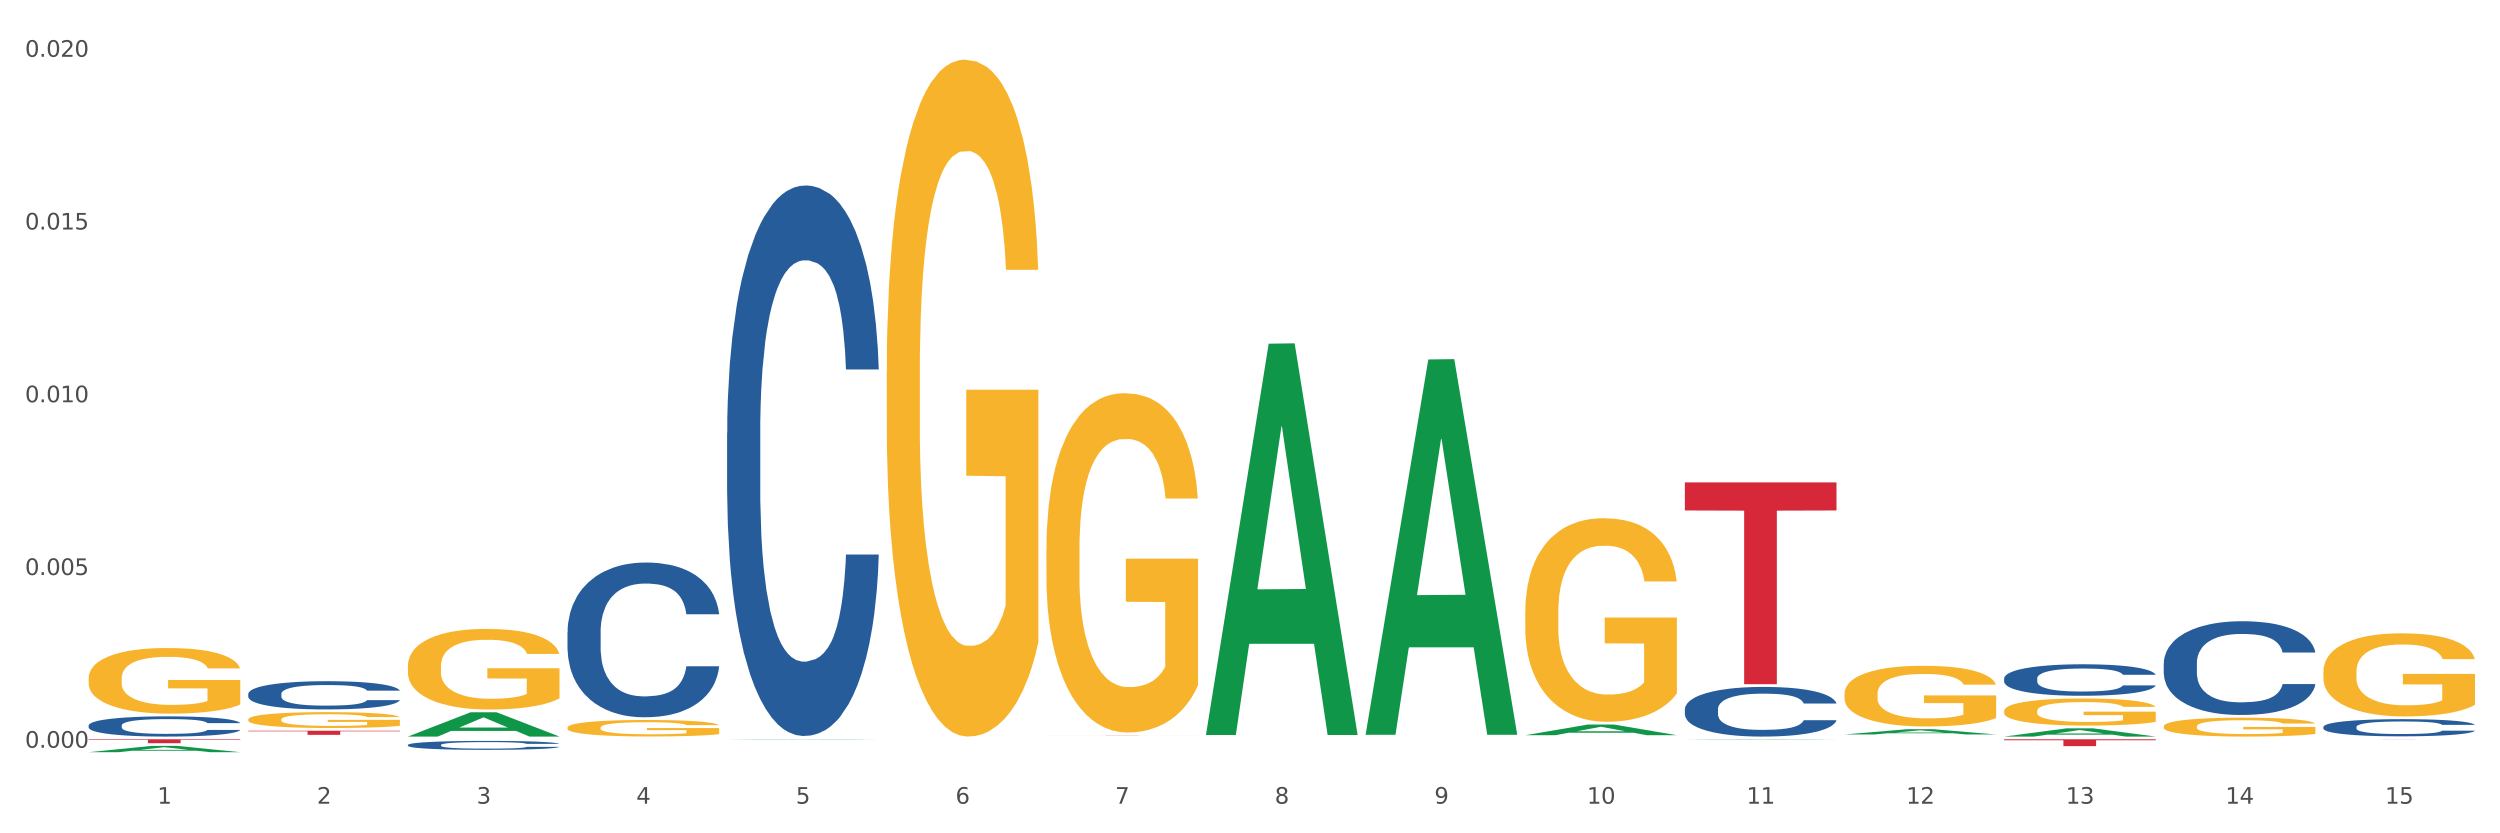 <?xml version="1.0" encoding="utf-8" standalone="no"?>
<!DOCTYPE svg PUBLIC "-//W3C//DTD SVG 1.1//EN"
  "http://www.w3.org/Graphics/SVG/1.1/DTD/svg11.dtd">
<svg xmlns:xlink="http://www.w3.org/1999/xlink" width="1080pt" height="360pt" viewBox="0 0 1080 360" xmlns="http://www.w3.org/2000/svg" version="1.1">
 <rect x="0" y="0" width="1080" height="360" fill="#333333" stroke="none"/>
 <defs>
  <style type="text/css">*{stroke-linejoin: round; stroke-linecap: butt}</style>
 </defs>
 <g id="figure_1">
  <g id="patch_1">
   <path d="M 0 360 
L 1080 360 
L 1080 0 
L 0 0 
z
" style="fill: #ffffff; stroke: #ffffff; stroke-linejoin: miter"/>
  </g>
  <g id="axes_1">
   <g id="matplotlib.axis_1">
    <g id="xtick_1">
     <g id="text_1">
      <!-- 1 -->
      <g style="fill: #4d4d4d" transform="translate(67.984 347.204) scale(0.096 -0.096)">
       <defs>
        <path id="DejaVuSans-31" d="M 794 531 
L 1825 531 
L 1825 4091 
L 703 3866 
L 703 4441 
L 1819 4666 
L 2450 4666 
L 2450 531 
L 3481 531 
L 3481 0 
L 794 0 
L 794 531 
z
" transform="scale(0.016)"/>
       </defs>
       <use xlink:href="#DejaVuSans-31"/>
      </g>
     </g>
    </g>
    <g id="xtick_2">
     <g id="text_2">
      <!-- 2 -->
      <g style="fill: #4d4d4d" transform="translate(136.942 347.204) scale(0.096 -0.096)">
       <defs>
        <path id="DejaVuSans-32" d="M 1228 531 
L 3431 531 
L 3431 0 
L 469 0 
L 469 531 
Q 828 903 1448 1529 
Q 2069 2156 2228 2338 
Q 2531 2678 2651 2914 
Q 2772 3150 2772 3378 
Q 2772 3750 2511 3984 
Q 2250 4219 1831 4219 
Q 1534 4219 1204 4116 
Q 875 4013 500 3803 
L 500 4441 
Q 881 4594 1212 4672 
Q 1544 4750 1819 4750 
Q 2544 4750 2975 4387 
Q 3406 4025 3406 3419 
Q 3406 3131 3298 2873 
Q 3191 2616 2906 2266 
Q 2828 2175 2409 1742 
Q 1991 1309 1228 531 
z
" transform="scale(0.016)"/>
       </defs>
       <use xlink:href="#DejaVuSans-32"/>
      </g>
     </g>
    </g>
    <g id="xtick_3">
     <g id="text_3">
      <!-- 3 -->
      <g style="fill: #4d4d4d" transform="translate(205.899 347.204) scale(0.096 -0.096)">
       <defs>
        <path id="DejaVuSans-33" d="M 2597 2516 
Q 3050 2419 3304 2112 
Q 3559 1806 3559 1356 
Q 3559 666 3084 287 
Q 2609 -91 1734 -91 
Q 1441 -91 1130 -33 
Q 819 25 488 141 
L 488 750 
Q 750 597 1062 519 
Q 1375 441 1716 441 
Q 2309 441 2620 675 
Q 2931 909 2931 1356 
Q 2931 1769 2642 2001 
Q 2353 2234 1838 2234 
L 1294 2234 
L 1294 2753 
L 1863 2753 
Q 2328 2753 2575 2939 
Q 2822 3125 2822 3475 
Q 2822 3834 2567 4026 
Q 2313 4219 1838 4219 
Q 1578 4219 1281 4162 
Q 984 4106 628 3988 
L 628 4550 
Q 988 4650 1302 4700 
Q 1616 4750 1894 4750 
Q 2613 4750 3031 4423 
Q 3450 4097 3450 3541 
Q 3450 3153 3228 2886 
Q 3006 2619 2597 2516 
z
" transform="scale(0.016)"/>
       </defs>
       <use xlink:href="#DejaVuSans-33"/>
      </g>
     </g>
    </g>
    <g id="xtick_4">
     <g id="text_4">
      <!-- 4 -->
      <g style="fill: #4d4d4d" transform="translate(274.857 347.204) scale(0.096 -0.096)">
       <defs>
        <path id="DejaVuSans-34" d="M 2419 4116 
L 825 1625 
L 2419 1625 
L 2419 4116 
z
M 2253 4666 
L 3047 4666 
L 3047 1625 
L 3713 1625 
L 3713 1100 
L 3047 1100 
L 3047 0 
L 2419 0 
L 2419 1100 
L 313 1100 
L 313 1709 
L 2253 4666 
z
" transform="scale(0.016)"/>
       </defs>
       <use xlink:href="#DejaVuSans-34"/>
      </g>
     </g>
    </g>
    <g id="xtick_5">
     <g id="text_5">
      <!-- 5 -->
      <g style="fill: #4d4d4d" transform="translate(343.815 347.204) scale(0.096 -0.096)">
       <defs>
        <path id="DejaVuSans-35" d="M 691 4666 
L 3169 4666 
L 3169 4134 
L 1269 4134 
L 1269 2991 
Q 1406 3038 1543 3061 
Q 1681 3084 1819 3084 
Q 2600 3084 3056 2656 
Q 3513 2228 3513 1497 
Q 3513 744 3044 326 
Q 2575 -91 1722 -91 
Q 1428 -91 1123 -41 
Q 819 9 494 109 
L 494 744 
Q 775 591 1075 516 
Q 1375 441 1709 441 
Q 2250 441 2565 725 
Q 2881 1009 2881 1497 
Q 2881 1984 2565 2268 
Q 2250 2553 1709 2553 
Q 1456 2553 1204 2497 
Q 953 2441 691 2322 
L 691 4666 
z
" transform="scale(0.016)"/>
       </defs>
       <use xlink:href="#DejaVuSans-35"/>
      </g>
     </g>
    </g>
    <g id="xtick_6">
     <g id="text_6">
      <!-- 6 -->
      <g style="fill: #4d4d4d" transform="translate(412.772 347.204) scale(0.096 -0.096)">
       <defs>
        <path id="DejaVuSans-36" d="M 2113 2584 
Q 1688 2584 1439 2293 
Q 1191 2003 1191 1497 
Q 1191 994 1439 701 
Q 1688 409 2113 409 
Q 2538 409 2786 701 
Q 3034 994 3034 1497 
Q 3034 2003 2786 2293 
Q 2538 2584 2113 2584 
z
M 3366 4563 
L 3366 3988 
Q 3128 4100 2886 4159 
Q 2644 4219 2406 4219 
Q 1781 4219 1451 3797 
Q 1122 3375 1075 2522 
Q 1259 2794 1537 2939 
Q 1816 3084 2150 3084 
Q 2853 3084 3261 2657 
Q 3669 2231 3669 1497 
Q 3669 778 3244 343 
Q 2819 -91 2113 -91 
Q 1303 -91 875 529 
Q 447 1150 447 2328 
Q 447 3434 972 4092 
Q 1497 4750 2381 4750 
Q 2619 4750 2861 4703 
Q 3103 4656 3366 4563 
z
" transform="scale(0.016)"/>
       </defs>
       <use xlink:href="#DejaVuSans-36"/>
      </g>
     </g>
    </g>
    <g id="xtick_7">
     <g id="text_7">
      <!-- 7 -->
      <g style="fill: #4d4d4d" transform="translate(481.73 347.204) scale(0.096 -0.096)">
       <defs>
        <path id="DejaVuSans-37" d="M 525 4666 
L 3525 4666 
L 3525 4397 
L 1831 0 
L 1172 0 
L 2766 4134 
L 525 4134 
L 525 4666 
z
" transform="scale(0.016)"/>
       </defs>
       <use xlink:href="#DejaVuSans-37"/>
      </g>
     </g>
    </g>
    <g id="xtick_8">
     <g id="text_8">
      <!-- 8 -->
      <g style="fill: #4d4d4d" transform="translate(550.688 347.204) scale(0.096 -0.096)">
       <defs>
        <path id="DejaVuSans-38" d="M 2034 2216 
Q 1584 2216 1326 1975 
Q 1069 1734 1069 1313 
Q 1069 891 1326 650 
Q 1584 409 2034 409 
Q 2484 409 2743 651 
Q 3003 894 3003 1313 
Q 3003 1734 2745 1975 
Q 2488 2216 2034 2216 
z
M 1403 2484 
Q 997 2584 770 2862 
Q 544 3141 544 3541 
Q 544 4100 942 4425 
Q 1341 4750 2034 4750 
Q 2731 4750 3128 4425 
Q 3525 4100 3525 3541 
Q 3525 3141 3298 2862 
Q 3072 2584 2669 2484 
Q 3125 2378 3379 2068 
Q 3634 1759 3634 1313 
Q 3634 634 3220 271 
Q 2806 -91 2034 -91 
Q 1263 -91 848 271 
Q 434 634 434 1313 
Q 434 1759 690 2068 
Q 947 2378 1403 2484 
z
M 1172 3481 
Q 1172 3119 1398 2916 
Q 1625 2713 2034 2713 
Q 2441 2713 2670 2916 
Q 2900 3119 2900 3481 
Q 2900 3844 2670 4047 
Q 2441 4250 2034 4250 
Q 1625 4250 1398 4047 
Q 1172 3844 1172 3481 
z
" transform="scale(0.016)"/>
       </defs>
       <use xlink:href="#DejaVuSans-38"/>
      </g>
     </g>
    </g>
    <g id="xtick_9">
     <g id="text_9">
      <!-- 9 -->
      <g style="fill: #4d4d4d" transform="translate(619.645 347.204) scale(0.096 -0.096)">
       <defs>
        <path id="DejaVuSans-39" d="M 703 97 
L 703 672 
Q 941 559 1184 500 
Q 1428 441 1663 441 
Q 2288 441 2617 861 
Q 2947 1281 2994 2138 
Q 2813 1869 2534 1725 
Q 2256 1581 1919 1581 
Q 1219 1581 811 2004 
Q 403 2428 403 3163 
Q 403 3881 828 4315 
Q 1253 4750 1959 4750 
Q 2769 4750 3195 4129 
Q 3622 3509 3622 2328 
Q 3622 1225 3098 567 
Q 2575 -91 1691 -91 
Q 1453 -91 1209 -44 
Q 966 3 703 97 
z
M 1959 2075 
Q 2384 2075 2632 2365 
Q 2881 2656 2881 3163 
Q 2881 3666 2632 3958 
Q 2384 4250 1959 4250 
Q 1534 4250 1286 3958 
Q 1038 3666 1038 3163 
Q 1038 2656 1286 2365 
Q 1534 2075 1959 2075 
z
" transform="scale(0.016)"/>
       </defs>
       <use xlink:href="#DejaVuSans-39"/>
      </g>
     </g>
    </g>
    <g id="xtick_10">
     <g id="text_10">
      <!-- 10 -->
      <g style="fill: #4d4d4d" transform="translate(685.549 347.204) scale(0.096 -0.096)">
       <defs>
        <path id="DejaVuSans-30" d="M 2034 4250 
Q 1547 4250 1301 3770 
Q 1056 3291 1056 2328 
Q 1056 1369 1301 889 
Q 1547 409 2034 409 
Q 2525 409 2770 889 
Q 3016 1369 3016 2328 
Q 3016 3291 2770 3770 
Q 2525 4250 2034 4250 
z
M 2034 4750 
Q 2819 4750 3233 4129 
Q 3647 3509 3647 2328 
Q 3647 1150 3233 529 
Q 2819 -91 2034 -91 
Q 1250 -91 836 529 
Q 422 1150 422 2328 
Q 422 3509 836 4129 
Q 1250 4750 2034 4750 
z
" transform="scale(0.016)"/>
       </defs>
       <use xlink:href="#DejaVuSans-31"/>
       <use xlink:href="#DejaVuSans-30" transform="translate(63.623 0)"/>
      </g>
     </g>
    </g>
    <g id="xtick_11">
     <g id="text_11">
      <!-- 11 -->
      <g style="fill: #4d4d4d" transform="translate(754.506 347.204) scale(0.096 -0.096)">
       <use xlink:href="#DejaVuSans-31"/>
       <use xlink:href="#DejaVuSans-31" transform="translate(63.623 0)"/>
      </g>
     </g>
    </g>
    <g id="xtick_12">
     <g id="text_12">
      <!-- 12 -->
      <g style="fill: #4d4d4d" transform="translate(823.464 347.204) scale(0.096 -0.096)">
       <use xlink:href="#DejaVuSans-31"/>
       <use xlink:href="#DejaVuSans-32" transform="translate(63.623 0)"/>
      </g>
     </g>
    </g>
    <g id="xtick_13">
     <g id="text_13">
      <!-- 13 -->
      <g style="fill: #4d4d4d" transform="translate(892.422 347.204) scale(0.096 -0.096)">
       <use xlink:href="#DejaVuSans-31"/>
       <use xlink:href="#DejaVuSans-33" transform="translate(63.623 0)"/>
      </g>
     </g>
    </g>
    <g id="xtick_14">
     <g id="text_14">
      <!-- 14 -->
      <g style="fill: #4d4d4d" transform="translate(961.379 347.204) scale(0.096 -0.096)">
       <use xlink:href="#DejaVuSans-31"/>
       <use xlink:href="#DejaVuSans-34" transform="translate(63.623 0)"/>
      </g>
     </g>
    </g>
    <g id="xtick_15">
     <g id="text_15">
      <!-- 15 -->
      <g style="fill: #4d4d4d" transform="translate(1030.337 347.204) scale(0.096 -0.096)">
       <use xlink:href="#DejaVuSans-31"/>
       <use xlink:href="#DejaVuSans-35" transform="translate(63.623 0)"/>
      </g>
     </g>
    </g>
    <g id="xtick_16"/>
    <g id="xtick_17"/>
    <g id="xtick_18"/>
    <g id="xtick_19"/>
    <g id="xtick_20"/>
    <g id="xtick_21"/>
    <g id="xtick_22"/>
    <g id="xtick_23"/>
    <g id="xtick_24"/>
    <g id="xtick_25"/>
    <g id="xtick_26"/>
    <g id="xtick_27"/>
    <g id="xtick_28"/>
    <g id="xtick_29"/>
   </g>
   <g id="matplotlib.axis_2">
    <g id="ytick_1">
     <g id="text_16">
      <!-- 0.000 -->
      <g style="fill: #4d4d4d" transform="translate(10.8 323.023) scale(0.096 -0.096)">
       <defs>
        <path id="DejaVuSans-2e" d="M 684 794 
L 1344 794 
L 1344 0 
L 684 0 
L 684 794 
z
" transform="scale(0.016)"/>
       </defs>
       <use xlink:href="#DejaVuSans-30"/>
       <use xlink:href="#DejaVuSans-2e" transform="translate(63.623 0)"/>
       <use xlink:href="#DejaVuSans-30" transform="translate(95.41 0)"/>
       <use xlink:href="#DejaVuSans-30" transform="translate(159.033 0)"/>
       <use xlink:href="#DejaVuSans-30" transform="translate(222.656 0)"/>
      </g>
     </g>
    </g>
    <g id="ytick_2">
     <g id="text_17">
      <!-- 0.005 -->
      <g style="fill: #4d4d4d" transform="translate(10.8 248.399) scale(0.096 -0.096)">
       <use xlink:href="#DejaVuSans-30"/>
       <use xlink:href="#DejaVuSans-2e" transform="translate(63.623 0)"/>
       <use xlink:href="#DejaVuSans-30" transform="translate(95.41 0)"/>
       <use xlink:href="#DejaVuSans-30" transform="translate(159.033 0)"/>
       <use xlink:href="#DejaVuSans-35" transform="translate(222.656 0)"/>
      </g>
     </g>
    </g>
    <g id="ytick_3">
     <g id="text_18">
      <!-- 0.010 -->
      <g style="fill: #4d4d4d" transform="translate(10.8 173.774) scale(0.096 -0.096)">
       <use xlink:href="#DejaVuSans-30"/>
       <use xlink:href="#DejaVuSans-2e" transform="translate(63.623 0)"/>
       <use xlink:href="#DejaVuSans-30" transform="translate(95.41 0)"/>
       <use xlink:href="#DejaVuSans-31" transform="translate(159.033 0)"/>
       <use xlink:href="#DejaVuSans-30" transform="translate(222.656 0)"/>
      </g>
     </g>
    </g>
    <g id="ytick_4">
     <g id="text_19">
      <!-- 0.015 -->
      <g style="fill: #4d4d4d" transform="translate(10.8 99.15) scale(0.096 -0.096)">
       <use xlink:href="#DejaVuSans-30"/>
       <use xlink:href="#DejaVuSans-2e" transform="translate(63.623 0)"/>
       <use xlink:href="#DejaVuSans-30" transform="translate(95.41 0)"/>
       <use xlink:href="#DejaVuSans-31" transform="translate(159.033 0)"/>
       <use xlink:href="#DejaVuSans-35" transform="translate(222.656 0)"/>
      </g>
     </g>
    </g>
    <g id="ytick_5">
     <g id="text_20">
      <!-- 0.020 -->
      <g style="fill: #4d4d4d" transform="translate(10.8 24.526) scale(0.096 -0.096)">
       <use xlink:href="#DejaVuSans-30"/>
       <use xlink:href="#DejaVuSans-2e" transform="translate(63.623 0)"/>
       <use xlink:href="#DejaVuSans-30" transform="translate(95.41 0)"/>
       <use xlink:href="#DejaVuSans-32" transform="translate(159.033 0)"/>
       <use xlink:href="#DejaVuSans-30" transform="translate(222.656 0)"/>
      </g>
     </g>
    </g>
    <g id="ytick_6"/>
    <g id="ytick_7"/>
    <g id="ytick_8"/>
    <g id="ytick_9"/>
   </g>
   <g id="PolyCollection_1">
    <path d="M 38.283 324.944 
L 38.351 324.942 
L 65.365 322.229 
L 76.576 322.226 
L 103.793 324.95 
L 90.826 324.95 
L 84.95 324.315 
L 57.058 324.315 
L 56.855 324.326 
L 51.182 324.95 
L 38.283 324.95 
L 38.283 324.944 
L 60.57 323.937 
L 81.438 323.934 
L 71.105 322.806 
L 70.97 322.801 
L 70.835 322.809 
L 60.502 323.934 
L 60.57 323.937 
L 38.283 324.944 
z
" clip-path="url(#p161fa13c6a)" style="fill: #109648"/>
    <path d="M 727.86 208.407 
L 793.369 208.407 
L 793.369 220.52 
L 767.6 220.602 
L 767.6 295.573 
L 753.474 295.573 
L 753.474 220.602 
L 727.86 220.52 
L 727.86 208.489 
L 727.86 208.407 
z
" clip-path="url(#p161fa13c6a)" style="fill: #d62839"/>
    <path d="M 452.029 317.636 
L 517.539 317.636 
L 517.539 317.646 
L 491.769 317.646 
L 491.769 317.706 
L 477.643 317.706 
L 477.643 317.646 
L 452.029 317.646 
L 452.029 317.636 
L 452.029 317.636 
z
" clip-path="url(#p161fa13c6a)" style="fill: #d62839"/>
    <path d="M 107.241 315.678 
L 172.75 315.678 
L 172.75 315.925 
L 146.981 315.926 
L 146.981 317.45 
L 132.855 317.45 
L 132.855 315.926 
L 107.241 315.925 
L 107.241 315.68 
L 107.241 315.678 
z
" clip-path="url(#p161fa13c6a)" style="fill: #d62839"/>
    <path d="M 38.283 319.376 
L 103.793 319.376 
L 103.793 319.609 
L 78.024 319.61 
L 78.024 321.052 
L 63.897 321.052 
L 63.897 319.61 
L 38.283 319.609 
L 38.283 319.377 
L 38.283 319.376 
z
" clip-path="url(#p161fa13c6a)" style="fill: #d62839"/>
    <path d="M 107.241 299.761 
L 107.318 299.75 
L 107.318 299.438 
L 107.55 299.015 
L 108.402 298.236 
L 109.486 297.646 
L 111.345 296.956 
L 112.351 296.667 
L 113.668 296.344 
L 116.378 295.821 
L 119.475 295.376 
L 121.644 295.131 
L 123.27 294.975 
L 126.909 294.697 
L 129 294.574 
L 131.168 294.474 
L 133.026 294.407 
L 136.124 294.329 
L 138.602 294.296 
L 141.467 294.285 
L 143.867 294.296 
L 147.042 294.341 
L 151.688 294.474 
L 153.469 294.552 
L 155.87 294.686 
L 158.348 294.864 
L 160.361 295.042 
L 162.684 295.298 
L 165.084 295.632 
L 167.407 296.055 
L 169.034 296.444 
L 170.35 296.856 
L 171.511 297.357 
L 172.363 297.902 
L 172.75 298.358 
L 158.58 298.358 
L 158.193 297.947 
L 157.418 297.501 
L 156.644 297.201 
L 155.792 296.956 
L 154.476 296.678 
L 153.314 296.5 
L 151.378 296.288 
L 149.597 296.155 
L 148.126 296.077 
L 146.345 296.01 
L 142.551 295.943 
L 139.841 295.943 
L 138.137 295.965 
L 136.046 296.021 
L 134.265 296.099 
L 132.175 296.233 
L 130.549 296.377 
L 128.922 296.567 
L 127.993 296.7 
L 126.599 296.945 
L 125.67 297.145 
L 124.431 297.49 
L 123.734 297.735 
L 122.495 298.37 
L 121.953 298.837 
L 121.721 299.16 
L 121.566 299.516 
L 121.566 301.252 
L 122.031 302.031 
L 122.418 302.365 
L 123.037 302.744 
L 124.199 303.233 
L 125.902 303.712 
L 127.683 304.057 
L 129.155 304.268 
L 130.549 304.424 
L 131.942 304.547 
L 133.646 304.658 
L 135.04 304.725 
L 137.13 304.792 
L 139.608 304.825 
L 141.544 304.825 
L 145.493 304.769 
L 147.274 304.714 
L 148.978 304.636 
L 150.836 304.513 
L 152.308 304.38 
L 153.159 304.28 
L 154.553 304.068 
L 155.637 303.846 
L 156.567 303.59 
L 157.186 303.367 
L 157.883 303.033 
L 158.425 302.655 
L 158.58 302.454 
L 172.75 302.454 
L 172.441 302.855 
L 171.899 303.244 
L 170.815 303.768 
L 169.963 304.068 
L 168.646 304.435 
L 167.253 304.747 
L 165.317 305.092 
L 163.536 305.348 
L 161.677 305.571 
L 159.664 305.771 
L 156.025 306.049 
L 154.708 306.127 
L 151.92 306.261 
L 149.752 306.339 
L 146.577 306.417 
L 143.325 306.461 
L 139.918 306.472 
L 136.898 306.45 
L 133.568 306.383 
L 131.478 306.316 
L 129.155 306.216 
L 126.444 306.06 
L 123.889 305.871 
L 121.489 305.649 
L 119.243 305.393 
L 117.152 305.103 
L 114.442 304.625 
L 112.429 304.157 
L 110.958 303.723 
L 109.951 303.356 
L 108.944 302.888 
L 108.402 302.566 
L 107.55 301.786 
L 107.241 301.063 
L 107.241 299.761 
z
" clip-path="url(#p161fa13c6a)" style="fill: #255c99"/>
    <path d="M 1003.69 290.186 
L 1003.768 290.154 
L 1003.768 288.973 
L 1003.922 287.956 
L 1004.696 285.497 
L 1005.856 283.463 
L 1006.707 282.381 
L 1007.557 281.495 
L 1008.563 280.61 
L 1009.8 279.692 
L 1012.043 278.347 
L 1013.435 277.658 
L 1015.137 276.937 
L 1018.231 275.887 
L 1020.474 275.297 
L 1022.794 274.805 
L 1026.584 274.215 
L 1029.059 273.952 
L 1031.688 273.756 
L 1034.86 273.624 
L 1037.257 273.592 
L 1042.517 273.69 
L 1047.002 273.985 
L 1049.168 274.215 
L 1051.952 274.608 
L 1053.422 274.871 
L 1055.82 275.395 
L 1058.295 276.084 
L 1059.996 276.674 
L 1062.548 277.789 
L 1064.482 278.905 
L 1066.261 280.282 
L 1067.189 281.233 
L 1067.885 282.119 
L 1068.504 283.135 
L 1069.123 284.742 
L 1055.201 284.742 
L 1054.659 283.594 
L 1053.809 282.512 
L 1052.571 281.463 
L 1051.488 280.807 
L 1049.632 279.987 
L 1047.931 279.462 
L 1046.152 279.069 
L 1043.986 278.741 
L 1042.285 278.577 
L 1039.887 278.445 
L 1035.169 278.478 
L 1031.998 278.741 
L 1029.832 279.069 
L 1028.44 279.364 
L 1027.203 279.692 
L 1025.81 280.151 
L 1024.186 280.839 
L 1023.026 281.463 
L 1021.866 282.25 
L 1020.938 283.037 
L 1020.087 283.955 
L 1019.391 284.939 
L 1018.85 285.956 
L 1018.385 287.202 
L 1017.999 289.268 
L 1017.999 293.761 
L 1018.153 294.778 
L 1018.54 296.122 
L 1019.004 297.139 
L 1019.778 298.352 
L 1020.474 299.172 
L 1021.789 300.353 
L 1023.258 301.337 
L 1024.418 301.96 
L 1025.578 302.485 
L 1027.589 303.206 
L 1029.832 303.797 
L 1031.766 304.157 
L 1034.396 304.485 
L 1036.174 304.616 
L 1037.721 304.682 
L 1041.511 304.682 
L 1044.218 304.584 
L 1047.235 304.354 
L 1049.555 304.059 
L 1051.488 303.698 
L 1053.654 303.108 
L 1055.046 302.55 
L 1055.046 295.696 
L 1038.031 295.663 
L 1038.031 291.105 
L 1069.2 291.105 
L 1069.2 304.485 
L 1067.885 305.174 
L 1066.416 305.797 
L 1064.869 306.355 
L 1062.548 307.043 
L 1059.764 307.699 
L 1057.289 308.158 
L 1054.659 308.552 
L 1051.566 308.913 
L 1047.544 309.241 
L 1045.069 309.372 
L 1041.975 309.47 
L 1038.34 309.503 
L 1035.169 309.437 
L 1032.075 309.273 
L 1028.827 308.978 
L 1025.656 308.552 
L 1023.258 308.126 
L 1020.86 307.601 
L 1018.308 306.912 
L 1016.297 306.256 
L 1014.75 305.666 
L 1013.049 304.912 
L 1011.193 303.928 
L 1009.8 303.042 
L 1008.563 302.124 
L 1007.248 300.943 
L 1006.32 299.927 
L 1005.392 298.648 
L 1004.85 297.697 
L 1004.232 296.221 
L 1003.768 294.155 
L 1003.69 290.186 
z
" clip-path="url(#p161fa13c6a)" style="fill: #f7b32b"/>
    <path d="M 934.733 313.813 
L 934.81 313.806 
L 934.81 313.538 
L 934.965 313.307 
L 935.738 312.748 
L 936.898 312.286 
L 937.749 312.04 
L 938.6 311.839 
L 939.605 311.638 
L 940.843 311.429 
L 943.086 311.124 
L 944.478 310.968 
L 946.179 310.804 
L 949.273 310.565 
L 951.516 310.431 
L 953.836 310.319 
L 957.626 310.185 
L 960.101 310.126 
L 962.731 310.081 
L 965.902 310.051 
L 968.3 310.044 
L 973.559 310.066 
L 978.045 310.133 
L 980.21 310.185 
L 982.995 310.275 
L 984.464 310.334 
L 986.862 310.454 
L 989.337 310.61 
L 991.038 310.744 
L 993.591 310.997 
L 995.524 311.251 
L 997.303 311.564 
L 998.231 311.78 
L 998.928 311.981 
L 999.546 312.212 
L 1000.165 312.577 
L 986.243 312.577 
L 985.702 312.316 
L 984.851 312.07 
L 983.614 311.832 
L 982.531 311.683 
L 980.674 311.496 
L 978.973 311.377 
L 977.194 311.288 
L 975.028 311.213 
L 973.327 311.176 
L 970.929 311.146 
L 966.211 311.154 
L 963.04 311.213 
L 960.875 311.288 
L 959.482 311.355 
L 958.245 311.429 
L 956.853 311.534 
L 955.229 311.69 
L 954.068 311.832 
L 952.908 312.011 
L 951.98 312.189 
L 951.129 312.398 
L 950.433 312.621 
L 949.892 312.852 
L 949.428 313.135 
L 949.041 313.605 
L 949.041 314.625 
L 949.196 314.856 
L 949.582 315.162 
L 950.047 315.393 
L 950.82 315.668 
L 951.516 315.855 
L 952.831 316.123 
L 954.3 316.346 
L 955.461 316.488 
L 956.621 316.607 
L 958.632 316.771 
L 960.875 316.905 
L 962.808 316.987 
L 965.438 317.062 
L 967.217 317.091 
L 968.764 317.106 
L 972.553 317.106 
L 975.26 317.084 
L 978.277 317.032 
L 980.597 316.965 
L 982.531 316.883 
L 984.696 316.749 
L 986.089 316.622 
L 986.089 315.065 
L 969.073 315.058 
L 969.073 314.022 
L 1000.242 314.022 
L 1000.242 317.062 
L 998.928 317.218 
L 997.458 317.36 
L 995.911 317.486 
L 993.591 317.643 
L 990.806 317.792 
L 988.331 317.896 
L 985.702 317.985 
L 982.608 318.067 
L 978.586 318.142 
L 976.111 318.172 
L 973.017 318.194 
L 969.382 318.201 
L 966.211 318.186 
L 963.118 318.149 
L 959.869 318.082 
L 956.698 317.985 
L 954.3 317.888 
L 951.903 317.769 
L 949.35 317.613 
L 947.34 317.464 
L 945.793 317.33 
L 944.091 317.158 
L 942.235 316.935 
L 940.843 316.734 
L 939.605 316.525 
L 938.29 316.257 
L 937.362 316.026 
L 936.434 315.735 
L 935.893 315.519 
L 935.274 315.184 
L 934.81 314.715 
L 934.733 313.813 
z
" clip-path="url(#p161fa13c6a)" style="fill: #f7b32b"/>
    <path d="M 865.775 307.155 
L 865.852 307.144 
L 865.852 306.759 
L 866.007 306.428 
L 866.78 305.626 
L 867.941 304.963 
L 868.791 304.611 
L 869.642 304.322 
L 870.648 304.033 
L 871.885 303.734 
L 874.128 303.296 
L 875.52 303.071 
L 877.222 302.836 
L 880.315 302.494 
L 882.558 302.302 
L 884.879 302.141 
L 888.669 301.949 
L 891.144 301.863 
L 893.773 301.799 
L 896.944 301.757 
L 899.342 301.746 
L 904.601 301.778 
L 909.087 301.874 
L 911.253 301.949 
L 914.037 302.077 
L 915.507 302.163 
L 917.904 302.334 
L 920.379 302.558 
L 922.081 302.751 
L 924.633 303.114 
L 926.567 303.478 
L 928.346 303.927 
L 929.274 304.237 
L 929.97 304.525 
L 930.589 304.857 
L 931.207 305.38 
L 917.286 305.38 
L 916.744 305.006 
L 915.893 304.653 
L 914.656 304.311 
L 913.573 304.098 
L 911.717 303.83 
L 910.015 303.659 
L 908.236 303.531 
L 906.071 303.424 
L 904.369 303.371 
L 901.972 303.328 
L 897.254 303.339 
L 894.083 303.424 
L 891.917 303.531 
L 890.525 303.627 
L 889.287 303.734 
L 887.895 303.884 
L 886.271 304.108 
L 885.111 304.311 
L 883.951 304.568 
L 883.022 304.824 
L 882.172 305.124 
L 881.476 305.444 
L 880.934 305.776 
L 880.47 306.182 
L 880.083 306.856 
L 880.083 308.32 
L 880.238 308.651 
L 880.625 309.09 
L 881.089 309.421 
L 881.862 309.817 
L 882.558 310.084 
L 883.873 310.469 
L 885.343 310.789 
L 886.503 310.992 
L 887.663 311.163 
L 889.674 311.399 
L 891.917 311.591 
L 893.851 311.709 
L 896.48 311.816 
L 898.259 311.858 
L 899.806 311.88 
L 903.596 311.88 
L 906.303 311.848 
L 909.319 311.773 
L 911.639 311.677 
L 913.573 311.559 
L 915.739 311.367 
L 917.131 311.185 
L 917.131 308.951 
L 900.115 308.94 
L 900.115 307.454 
L 931.285 307.454 
L 931.285 311.816 
L 929.97 312.04 
L 928.5 312.243 
L 926.953 312.425 
L 924.633 312.649 
L 921.849 312.863 
L 919.374 313.013 
L 916.744 313.141 
L 913.65 313.259 
L 909.629 313.366 
L 907.154 313.408 
L 904.06 313.44 
L 900.425 313.451 
L 897.254 313.43 
L 894.16 313.376 
L 890.911 313.28 
L 887.74 313.141 
L 885.343 313.002 
L 882.945 312.831 
L 880.393 312.607 
L 878.382 312.393 
L 876.835 312.2 
L 875.133 311.954 
L 873.277 311.634 
L 871.885 311.345 
L 870.648 311.046 
L 869.333 310.661 
L 868.405 310.33 
L 867.476 309.913 
L 866.935 309.603 
L 866.316 309.122 
L 865.852 308.448 
L 865.775 307.155 
z
" clip-path="url(#p161fa13c6a)" style="fill: #f7b32b"/>
    <path d="M 796.817 299.739 
L 796.895 299.715 
L 796.895 298.854 
L 797.049 298.112 
L 797.823 296.316 
L 798.983 294.832 
L 799.834 294.042 
L 800.684 293.396 
L 801.69 292.75 
L 802.927 292.08 
L 805.17 291.098 
L 806.563 290.596 
L 808.264 290.069 
L 811.358 289.303 
L 813.601 288.872 
L 815.921 288.513 
L 819.711 288.082 
L 822.186 287.891 
L 824.816 287.747 
L 827.987 287.651 
L 830.384 287.628 
L 835.644 287.699 
L 840.129 287.915 
L 842.295 288.082 
L 845.079 288.37 
L 846.549 288.561 
L 848.947 288.944 
L 851.422 289.447 
L 853.123 289.878 
L 855.676 290.691 
L 857.609 291.505 
L 859.388 292.511 
L 860.316 293.205 
L 861.012 293.851 
L 861.631 294.593 
L 862.25 295.766 
L 848.328 295.766 
L 847.786 294.928 
L 846.936 294.138 
L 845.698 293.372 
L 844.615 292.894 
L 842.759 292.295 
L 841.058 291.912 
L 839.279 291.625 
L 837.113 291.386 
L 835.412 291.266 
L 833.014 291.17 
L 828.296 291.194 
L 825.125 291.386 
L 822.959 291.625 
L 821.567 291.84 
L 820.33 292.08 
L 818.937 292.415 
L 817.313 292.917 
L 816.153 293.372 
L 814.993 293.947 
L 814.065 294.521 
L 813.214 295.191 
L 812.518 295.91 
L 811.977 296.652 
L 811.512 297.561 
L 811.126 299.069 
L 811.126 302.348 
L 811.28 303.091 
L 811.667 304.072 
L 812.131 304.814 
L 812.905 305.7 
L 813.601 306.298 
L 814.916 307.16 
L 816.385 307.878 
L 817.545 308.333 
L 818.705 308.716 
L 820.716 309.242 
L 822.959 309.673 
L 824.893 309.936 
L 827.523 310.176 
L 829.301 310.271 
L 830.848 310.319 
L 834.638 310.319 
L 837.345 310.248 
L 840.362 310.08 
L 842.682 309.865 
L 844.615 309.601 
L 846.781 309.17 
L 848.173 308.763 
L 848.173 303.761 
L 831.158 303.737 
L 831.158 300.41 
L 862.327 300.41 
L 862.327 310.176 
L 861.012 310.678 
L 859.543 311.133 
L 857.996 311.54 
L 855.676 312.043 
L 852.891 312.521 
L 850.416 312.857 
L 847.786 313.144 
L 844.693 313.407 
L 840.671 313.647 
L 838.196 313.742 
L 835.102 313.814 
L 831.467 313.838 
L 828.296 313.79 
L 825.202 313.67 
L 821.954 313.455 
L 818.783 313.144 
L 816.385 312.833 
L 813.987 312.45 
L 811.435 311.947 
L 809.424 311.468 
L 807.877 311.037 
L 806.176 310.487 
L 804.32 309.769 
L 802.927 309.123 
L 801.69 308.452 
L 800.375 307.591 
L 799.447 306.849 
L 798.519 305.915 
L 797.977 305.221 
L 797.359 304.144 
L 796.895 302.636 
L 796.817 299.739 
z
" clip-path="url(#p161fa13c6a)" style="fill: #f7b32b"/>
    <path d="M 658.902 264.519 
L 658.979 264.438 
L 658.979 261.547 
L 659.134 259.057 
L 659.907 253.034 
L 661.068 248.054 
L 661.918 245.404 
L 662.769 243.235 
L 663.775 241.067 
L 665.012 238.818 
L 667.255 235.525 
L 668.647 233.838 
L 670.349 232.071 
L 673.442 229.501 
L 675.685 228.056 
L 678.006 226.851 
L 681.796 225.405 
L 684.271 224.763 
L 686.9 224.281 
L 690.071 223.96 
L 692.469 223.879 
L 697.728 224.12 
L 702.214 224.843 
L 704.38 225.405 
L 707.164 226.369 
L 708.634 227.012 
L 711.031 228.297 
L 713.506 229.983 
L 715.208 231.429 
L 717.76 234.16 
L 719.694 236.89 
L 721.473 240.263 
L 722.401 242.593 
L 723.097 244.761 
L 723.716 247.251 
L 724.334 251.186 
L 710.413 251.186 
L 709.871 248.375 
L 709.02 245.725 
L 707.783 243.155 
L 706.7 241.549 
L 704.844 239.541 
L 703.142 238.256 
L 701.363 237.292 
L 699.198 236.489 
L 697.496 236.087 
L 695.099 235.766 
L 690.381 235.846 
L 687.21 236.489 
L 685.044 237.292 
L 683.652 238.015 
L 682.414 238.818 
L 681.022 239.942 
L 679.398 241.629 
L 678.238 243.155 
L 677.078 245.082 
L 676.149 247.01 
L 675.299 249.259 
L 674.603 251.668 
L 674.061 254.158 
L 673.597 257.21 
L 673.21 262.27 
L 673.21 273.273 
L 673.365 275.763 
L 673.752 279.055 
L 674.216 281.545 
L 674.989 284.517 
L 675.685 286.525 
L 677 289.416 
L 678.47 291.826 
L 679.63 293.351 
L 680.79 294.637 
L 682.801 296.403 
L 685.044 297.849 
L 686.978 298.733 
L 689.607 299.536 
L 691.386 299.857 
L 692.933 300.018 
L 696.723 300.018 
L 699.43 299.777 
L 702.446 299.214 
L 704.767 298.492 
L 706.7 297.608 
L 708.866 296.163 
L 710.258 294.797 
L 710.258 278.011 
L 693.242 277.931 
L 693.242 266.767 
L 724.412 266.767 
L 724.412 299.536 
L 723.097 301.222 
L 721.627 302.748 
L 720.08 304.114 
L 717.76 305.8 
L 714.976 307.407 
L 712.501 308.531 
L 709.871 309.495 
L 706.777 310.378 
L 702.756 311.181 
L 700.281 311.503 
L 697.187 311.744 
L 693.552 311.824 
L 690.381 311.663 
L 687.287 311.262 
L 684.039 310.539 
L 680.867 309.495 
L 678.47 308.451 
L 676.072 307.166 
L 673.52 305.479 
L 671.509 303.873 
L 669.962 302.427 
L 668.26 300.58 
L 666.404 298.17 
L 665.012 296.002 
L 663.775 293.753 
L 662.46 290.862 
L 661.532 288.372 
L 660.603 285.24 
L 660.062 282.911 
L 659.443 279.296 
L 658.979 274.237 
L 658.902 264.519 
z
" clip-path="url(#p161fa13c6a)" style="fill: #f7b32b"/>
    <path d="M 452.029 237.599 
L 452.106 237.465 
L 452.106 232.645 
L 452.261 228.494 
L 453.034 218.452 
L 454.195 210.151 
L 455.045 205.732 
L 455.896 202.117 
L 456.902 198.502 
L 458.139 194.753 
L 460.382 189.264 
L 461.774 186.452 
L 463.476 183.506 
L 466.569 179.222 
L 468.812 176.812 
L 471.133 174.803 
L 474.923 172.393 
L 477.398 171.322 
L 480.027 170.519 
L 483.198 169.983 
L 485.596 169.849 
L 490.855 170.251 
L 495.341 171.456 
L 497.507 172.393 
L 500.291 174 
L 501.761 175.071 
L 504.158 177.213 
L 506.633 180.025 
L 508.335 182.435 
L 510.887 186.987 
L 512.821 191.54 
L 514.6 197.163 
L 515.528 201.046 
L 516.224 204.661 
L 516.843 208.812 
L 517.461 215.373 
L 503.54 215.373 
L 502.998 210.686 
L 502.147 206.268 
L 500.91 201.983 
L 499.827 199.305 
L 497.971 195.958 
L 496.269 193.816 
L 494.49 192.209 
L 492.325 190.87 
L 490.623 190.201 
L 488.226 189.665 
L 483.508 189.799 
L 480.337 190.87 
L 478.171 192.209 
L 476.779 193.414 
L 475.541 194.753 
L 474.149 196.628 
L 472.525 199.439 
L 471.365 201.983 
L 470.205 205.197 
L 469.277 208.41 
L 468.426 212.159 
L 467.73 216.176 
L 467.188 220.327 
L 466.724 225.415 
L 466.337 233.85 
L 466.337 252.193 
L 466.492 256.344 
L 466.879 261.833 
L 467.343 265.984 
L 468.116 270.938 
L 468.812 274.285 
L 470.127 279.105 
L 471.597 283.122 
L 472.757 285.666 
L 473.917 287.808 
L 475.928 290.754 
L 478.171 293.164 
L 480.105 294.637 
L 482.734 295.976 
L 484.513 296.511 
L 486.06 296.779 
L 489.85 296.779 
L 492.557 296.378 
L 495.573 295.44 
L 497.894 294.235 
L 499.827 292.762 
L 501.993 290.352 
L 503.385 288.076 
L 503.385 260.093 
L 486.369 259.959 
L 486.369 241.348 
L 517.539 241.348 
L 517.539 295.976 
L 516.224 298.788 
L 514.754 301.332 
L 513.208 303.608 
L 510.887 306.419 
L 508.103 309.097 
L 505.628 310.972 
L 502.998 312.579 
L 499.904 314.051 
L 495.883 315.39 
L 493.408 315.926 
L 490.314 316.328 
L 486.679 316.461 
L 483.508 316.194 
L 480.414 315.524 
L 477.166 314.319 
L 473.994 312.579 
L 471.597 310.838 
L 469.199 308.696 
L 466.647 305.884 
L 464.636 303.206 
L 463.089 300.796 
L 461.387 297.716 
L 459.531 293.7 
L 458.139 290.085 
L 456.902 286.336 
L 455.587 281.515 
L 454.659 277.365 
L 453.731 272.143 
L 453.189 268.26 
L 452.57 262.235 
L 452.106 253.8 
L 452.029 237.599 
z
" clip-path="url(#p161fa13c6a)" style="fill: #f7b32b"/>
    <path d="M 383.071 160.897 
L 383.149 160.63 
L 383.149 151.015 
L 383.303 142.736 
L 384.077 122.706 
L 385.237 106.148 
L 386.088 97.334 
L 386.938 90.123 
L 387.944 82.913 
L 389.181 75.435 
L 391.424 64.485 
L 392.817 58.876 
L 394.518 53.001 
L 397.612 44.454 
L 399.855 39.647 
L 402.175 35.641 
L 405.965 30.834 
L 408.44 28.697 
L 411.07 27.095 
L 414.241 26.027 
L 416.638 25.759 
L 421.898 26.561 
L 426.384 28.964 
L 428.549 30.834 
L 431.334 34.039 
L 432.803 36.175 
L 435.201 40.448 
L 437.676 46.057 
L 439.377 50.864 
L 441.93 59.944 
L 443.863 69.025 
L 445.642 80.242 
L 446.57 87.987 
L 447.266 95.198 
L 447.885 103.477 
L 448.504 116.563 
L 434.582 116.563 
L 434.041 107.216 
L 433.19 98.403 
L 431.952 89.856 
L 430.869 84.515 
L 429.013 77.838 
L 427.312 73.565 
L 425.533 70.36 
L 423.367 67.69 
L 421.666 66.354 
L 419.268 65.286 
L 414.55 65.553 
L 411.379 67.69 
L 409.213 70.36 
L 407.821 72.764 
L 406.584 75.435 
L 405.191 79.174 
L 403.567 84.782 
L 402.407 89.856 
L 401.247 96.266 
L 400.319 102.676 
L 399.468 110.154 
L 398.772 118.166 
L 398.231 126.445 
L 397.767 136.594 
L 397.38 153.419 
L 397.38 190.008 
L 397.534 198.287 
L 397.921 209.237 
L 398.385 217.516 
L 399.159 227.398 
L 399.855 234.074 
L 401.17 243.689 
L 402.639 251.701 
L 403.799 256.775 
L 404.959 261.048 
L 406.97 266.924 
L 409.213 271.731 
L 411.147 274.669 
L 413.777 277.34 
L 415.555 278.408 
L 417.102 278.942 
L 420.892 278.942 
L 423.599 278.141 
L 426.616 276.271 
L 428.936 273.868 
L 430.869 270.93 
L 433.035 266.123 
L 434.427 261.582 
L 434.427 205.765 
L 417.412 205.498 
L 417.412 168.375 
L 448.581 168.375 
L 448.581 277.34 
L 447.266 282.948 
L 445.797 288.022 
L 444.25 292.563 
L 441.93 298.171 
L 439.145 303.513 
L 436.67 307.252 
L 434.041 310.456 
L 430.947 313.394 
L 426.925 316.065 
L 424.45 317.133 
L 421.356 317.934 
L 417.721 318.201 
L 414.55 317.667 
L 411.456 316.332 
L 408.208 313.928 
L 405.037 310.456 
L 402.639 306.984 
L 400.242 302.711 
L 397.689 297.103 
L 395.678 291.761 
L 394.131 286.954 
L 392.43 280.812 
L 390.574 272.799 
L 389.181 265.589 
L 387.944 258.111 
L 386.629 248.496 
L 385.701 240.217 
L 384.773 229.801 
L 384.231 222.056 
L 383.613 210.038 
L 383.149 193.213 
L 383.071 160.897 
z
" clip-path="url(#p161fa13c6a)" style="fill: #f7b32b"/>
    <path d="M 245.156 314.331 
L 245.233 314.325 
L 245.233 314.091 
L 245.388 313.889 
L 246.161 313.402 
L 247.322 312.998 
L 248.172 312.784 
L 249.023 312.608 
L 250.029 312.433 
L 251.266 312.251 
L 253.509 311.984 
L 254.901 311.848 
L 256.603 311.704 
L 259.697 311.496 
L 261.939 311.379 
L 264.26 311.282 
L 268.05 311.165 
L 270.525 311.113 
L 273.154 311.074 
L 276.325 311.048 
L 278.723 311.041 
L 283.982 311.061 
L 288.468 311.119 
L 290.634 311.165 
L 293.418 311.243 
L 294.888 311.295 
L 297.285 311.399 
L 299.76 311.535 
L 301.462 311.652 
L 304.014 311.874 
L 305.948 312.095 
L 307.727 312.368 
L 308.655 312.556 
L 309.351 312.732 
L 309.97 312.933 
L 310.588 313.252 
L 296.667 313.252 
L 296.125 313.024 
L 295.274 312.81 
L 294.037 312.602 
L 292.954 312.472 
L 291.098 312.309 
L 289.396 312.205 
L 287.617 312.127 
L 285.452 312.062 
L 283.75 312.03 
L 281.353 312.004 
L 276.635 312.01 
L 273.464 312.062 
L 271.298 312.127 
L 269.906 312.186 
L 268.668 312.251 
L 267.276 312.342 
L 265.652 312.478 
L 264.492 312.602 
L 263.332 312.758 
L 262.404 312.914 
L 261.553 313.096 
L 260.857 313.291 
L 260.315 313.493 
L 259.851 313.74 
L 259.464 314.149 
L 259.464 315.04 
L 259.619 315.242 
L 260.006 315.508 
L 260.47 315.71 
L 261.243 315.951 
L 261.939 316.113 
L 263.254 316.347 
L 264.724 316.542 
L 265.884 316.666 
L 267.044 316.77 
L 269.055 316.913 
L 271.298 317.03 
L 273.232 317.101 
L 275.861 317.167 
L 277.64 317.193 
L 279.187 317.206 
L 282.977 317.206 
L 285.684 317.186 
L 288.7 317.141 
L 291.021 317.082 
L 292.954 317.01 
L 295.12 316.893 
L 296.512 316.783 
L 296.512 315.424 
L 279.496 315.417 
L 279.496 314.514 
L 310.666 314.514 
L 310.666 317.167 
L 309.351 317.303 
L 307.881 317.427 
L 306.335 317.537 
L 304.014 317.674 
L 301.23 317.804 
L 298.755 317.895 
L 296.125 317.973 
L 293.031 318.044 
L 289.01 318.109 
L 286.535 318.135 
L 283.441 318.155 
L 279.806 318.161 
L 276.635 318.148 
L 273.541 318.116 
L 270.293 318.057 
L 267.121 317.973 
L 264.724 317.888 
L 262.326 317.784 
L 259.774 317.648 
L 257.763 317.518 
L 256.216 317.401 
L 254.515 317.251 
L 252.658 317.056 
L 251.266 316.88 
L 250.029 316.698 
L 248.714 316.464 
L 247.786 316.263 
L 246.858 316.009 
L 246.316 315.821 
L 245.697 315.528 
L 245.233 315.118 
L 245.156 314.331 
z
" clip-path="url(#p161fa13c6a)" style="fill: #f7b32b"/>
    <path d="M 176.198 287.792 
L 176.276 287.76 
L 176.276 286.615 
L 176.43 285.629 
L 177.204 283.244 
L 178.364 281.272 
L 179.215 280.223 
L 180.065 279.364 
L 181.071 278.505 
L 182.308 277.615 
L 184.551 276.311 
L 185.944 275.643 
L 187.645 274.943 
L 190.739 273.926 
L 192.982 273.353 
L 195.302 272.876 
L 199.092 272.304 
L 201.567 272.049 
L 204.197 271.858 
L 207.368 271.731 
L 209.765 271.699 
L 215.025 271.795 
L 219.511 272.081 
L 221.676 272.304 
L 224.461 272.685 
L 225.93 272.94 
L 228.328 273.449 
L 230.803 274.117 
L 232.504 274.689 
L 235.057 275.77 
L 236.99 276.852 
L 238.769 278.187 
L 239.697 279.11 
L 240.393 279.968 
L 241.012 280.954 
L 241.631 282.513 
L 227.709 282.513 
L 227.168 281.399 
L 226.317 280.35 
L 225.079 279.332 
L 223.996 278.696 
L 222.14 277.901 
L 220.439 277.392 
L 218.66 277.011 
L 216.494 276.693 
L 214.793 276.534 
L 212.395 276.406 
L 207.677 276.438 
L 204.506 276.693 
L 202.34 277.011 
L 200.948 277.297 
L 199.711 277.615 
L 198.319 278.06 
L 196.694 278.728 
L 195.534 279.332 
L 194.374 280.096 
L 193.446 280.859 
L 192.595 281.749 
L 191.899 282.703 
L 191.358 283.689 
L 190.894 284.898 
L 190.507 286.901 
L 190.507 291.258 
L 190.662 292.244 
L 191.048 293.548 
L 191.512 294.534 
L 192.286 295.711 
L 192.982 296.506 
L 194.297 297.651 
L 195.766 298.605 
L 196.926 299.209 
L 198.086 299.718 
L 200.097 300.418 
L 202.34 300.99 
L 204.274 301.34 
L 206.904 301.658 
L 208.683 301.785 
L 210.229 301.849 
L 214.019 301.849 
L 216.726 301.753 
L 219.743 301.531 
L 222.063 301.245 
L 223.996 300.895 
L 226.162 300.322 
L 227.554 299.782 
L 227.554 293.135 
L 210.539 293.103 
L 210.539 288.682 
L 241.708 288.682 
L 241.708 301.658 
L 240.393 302.326 
L 238.924 302.93 
L 237.377 303.471 
L 235.057 304.139 
L 232.272 304.775 
L 229.797 305.22 
L 227.168 305.602 
L 224.074 305.951 
L 220.052 306.269 
L 217.577 306.397 
L 214.483 306.492 
L 210.848 306.524 
L 207.677 306.46 
L 204.583 306.301 
L 201.335 306.015 
L 198.164 305.602 
L 195.766 305.188 
L 193.369 304.679 
L 190.816 304.011 
L 188.805 303.375 
L 187.258 302.803 
L 185.557 302.071 
L 183.701 301.117 
L 182.308 300.259 
L 181.071 299.368 
L 179.756 298.223 
L 178.828 297.237 
L 177.9 295.997 
L 177.358 295.075 
L 176.74 293.644 
L 176.276 291.64 
L 176.198 287.792 
z
" clip-path="url(#p161fa13c6a)" style="fill: #f7b32b"/>
    <path d="M 107.241 310.815 
L 107.318 310.809 
L 107.318 310.584 
L 107.473 310.39 
L 108.246 309.92 
L 109.406 309.532 
L 110.257 309.325 
L 111.108 309.156 
L 112.113 308.987 
L 113.351 308.811 
L 115.594 308.555 
L 116.986 308.423 
L 118.687 308.285 
L 121.781 308.085 
L 124.024 307.972 
L 126.344 307.878 
L 130.134 307.766 
L 132.609 307.716 
L 135.239 307.678 
L 138.41 307.653 
L 140.808 307.647 
L 146.067 307.665 
L 150.553 307.722 
L 152.719 307.766 
L 155.503 307.841 
L 156.972 307.891 
L 159.37 307.991 
L 161.845 308.123 
L 163.547 308.235 
L 166.099 308.448 
L 168.032 308.661 
L 169.811 308.924 
L 170.74 309.106 
L 171.436 309.275 
L 172.054 309.469 
L 172.673 309.776 
L 158.751 309.776 
L 158.21 309.557 
L 157.359 309.35 
L 156.122 309.15 
L 155.039 309.024 
L 153.183 308.868 
L 151.481 308.768 
L 149.702 308.692 
L 147.537 308.63 
L 145.835 308.599 
L 143.437 308.573 
L 138.719 308.58 
L 135.548 308.63 
L 133.383 308.692 
L 131.991 308.749 
L 130.753 308.811 
L 129.361 308.899 
L 127.737 309.031 
L 126.576 309.15 
L 125.416 309.3 
L 124.488 309.45 
L 123.637 309.626 
L 122.941 309.813 
L 122.4 310.008 
L 121.936 310.246 
L 121.549 310.64 
L 121.549 311.498 
L 121.704 311.692 
L 122.091 311.949 
L 122.555 312.143 
L 123.328 312.375 
L 124.024 312.531 
L 125.339 312.757 
L 126.809 312.945 
L 127.969 313.064 
L 129.129 313.164 
L 131.14 313.302 
L 133.383 313.414 
L 135.316 313.483 
L 137.946 313.546 
L 139.725 313.571 
L 141.272 313.583 
L 145.062 313.583 
L 147.769 313.565 
L 150.785 313.521 
L 153.105 313.464 
L 155.039 313.395 
L 157.204 313.283 
L 158.597 313.176 
L 158.597 311.867 
L 141.581 311.861 
L 141.581 310.991 
L 172.75 310.991 
L 172.75 313.546 
L 171.436 313.677 
L 169.966 313.796 
L 168.419 313.903 
L 166.099 314.034 
L 163.315 314.159 
L 160.84 314.247 
L 158.21 314.322 
L 155.116 314.391 
L 151.094 314.454 
L 148.619 314.479 
L 145.526 314.498 
L 141.89 314.504 
L 138.719 314.491 
L 135.626 314.46 
L 132.377 314.404 
L 129.206 314.322 
L 126.809 314.241 
L 124.411 314.141 
L 121.859 314.009 
L 119.848 313.884 
L 118.301 313.771 
L 116.599 313.627 
L 114.743 313.439 
L 113.351 313.27 
L 112.113 313.095 
L 110.798 312.869 
L 109.87 312.675 
L 108.942 312.431 
L 108.401 312.249 
L 107.782 311.968 
L 107.318 311.573 
L 107.241 310.815 
z
" clip-path="url(#p161fa13c6a)" style="fill: #f7b32b"/>
    <path d="M 38.283 293.047 
L 38.36 293.021 
L 38.36 292.089 
L 38.515 291.287 
L 39.288 289.345 
L 40.449 287.74 
L 41.299 286.886 
L 42.15 286.187 
L 43.156 285.488 
L 44.393 284.763 
L 46.636 283.701 
L 48.028 283.158 
L 49.73 282.588 
L 52.824 281.76 
L 55.066 281.294 
L 57.387 280.905 
L 61.177 280.44 
L 63.652 280.232 
L 66.281 280.077 
L 69.452 279.974 
L 71.85 279.948 
L 77.109 280.025 
L 81.595 280.258 
L 83.761 280.44 
L 86.545 280.75 
L 88.015 280.957 
L 90.412 281.371 
L 92.887 281.915 
L 94.589 282.381 
L 97.141 283.261 
L 99.075 284.141 
L 100.854 285.229 
L 101.782 285.98 
L 102.478 286.679 
L 103.097 287.481 
L 103.715 288.75 
L 89.794 288.75 
L 89.252 287.843 
L 88.401 286.989 
L 87.164 286.161 
L 86.081 285.643 
L 84.225 284.996 
L 82.523 284.582 
L 80.744 284.271 
L 78.579 284.012 
L 76.877 283.883 
L 74.48 283.779 
L 69.762 283.805 
L 66.591 284.012 
L 64.425 284.271 
L 63.033 284.504 
L 61.795 284.763 
L 60.403 285.125 
L 58.779 285.669 
L 57.619 286.161 
L 56.459 286.782 
L 55.531 287.403 
L 54.68 288.128 
L 53.984 288.905 
L 53.442 289.707 
L 52.978 290.691 
L 52.592 292.322 
L 52.592 295.869 
L 52.746 296.671 
L 53.133 297.733 
L 53.597 298.535 
L 54.37 299.493 
L 55.066 300.14 
L 56.381 301.072 
L 57.851 301.849 
L 59.011 302.341 
L 60.171 302.755 
L 62.182 303.324 
L 64.425 303.79 
L 66.359 304.075 
L 68.988 304.334 
L 70.767 304.438 
L 72.314 304.489 
L 76.104 304.489 
L 78.811 304.412 
L 81.827 304.231 
L 84.148 303.998 
L 86.081 303.713 
L 88.247 303.247 
L 89.639 302.807 
L 89.639 297.396 
L 72.623 297.37 
L 72.623 293.772 
L 103.793 293.772 
L 103.793 304.334 
L 102.478 304.878 
L 101.008 305.37 
L 99.462 305.81 
L 97.141 306.353 
L 94.357 306.871 
L 91.882 307.234 
L 89.252 307.544 
L 86.159 307.829 
L 82.137 308.088 
L 79.662 308.191 
L 76.568 308.269 
L 72.933 308.295 
L 69.762 308.243 
L 66.668 308.114 
L 63.42 307.881 
L 60.248 307.544 
L 57.851 307.208 
L 55.453 306.793 
L 52.901 306.25 
L 50.89 305.732 
L 49.343 305.266 
L 47.642 304.671 
L 45.785 303.894 
L 44.393 303.195 
L 43.156 302.47 
L 41.841 301.538 
L 40.913 300.736 
L 39.985 299.726 
L 39.443 298.975 
L 38.824 297.81 
L 38.36 296.179 
L 38.283 293.047 
z
" clip-path="url(#p161fa13c6a)" style="fill: #f7b32b"/>
    <path d="M 1003.69 314.009 
L 1003.768 314.002 
L 1003.768 313.813 
L 1004 313.555 
L 1004.852 313.081 
L 1005.936 312.722 
L 1007.794 312.303 
L 1008.801 312.127 
L 1010.117 311.93 
L 1012.828 311.612 
L 1015.925 311.341 
L 1018.093 311.192 
L 1019.719 311.097 
L 1023.359 310.928 
L 1025.449 310.854 
L 1027.618 310.793 
L 1029.476 310.752 
L 1032.573 310.705 
L 1035.051 310.684 
L 1037.916 310.678 
L 1040.317 310.684 
L 1043.492 310.711 
L 1048.138 310.793 
L 1049.919 310.84 
L 1052.319 310.921 
L 1054.797 311.03 
L 1056.81 311.138 
L 1059.133 311.294 
L 1061.534 311.497 
L 1063.857 311.754 
L 1065.483 311.991 
L 1066.8 312.242 
L 1067.961 312.546 
L 1068.813 312.878 
L 1069.2 313.156 
L 1055.029 313.156 
L 1054.642 312.905 
L 1053.868 312.634 
L 1053.094 312.452 
L 1052.242 312.303 
L 1050.925 312.133 
L 1049.764 312.025 
L 1047.828 311.896 
L 1046.047 311.815 
L 1044.576 311.768 
L 1042.795 311.727 
L 1039 311.686 
L 1036.29 311.686 
L 1034.587 311.7 
L 1032.496 311.734 
L 1030.715 311.781 
L 1028.624 311.862 
L 1026.998 311.951 
L 1025.372 312.066 
L 1024.443 312.147 
L 1023.049 312.296 
L 1022.12 312.418 
L 1020.881 312.628 
L 1020.184 312.777 
L 1018.945 313.163 
L 1018.403 313.447 
L 1018.171 313.643 
L 1018.016 313.86 
L 1018.016 314.916 
L 1018.48 315.39 
L 1018.867 315.593 
L 1019.487 315.824 
L 1020.648 316.122 
L 1022.352 316.413 
L 1024.133 316.623 
L 1025.604 316.751 
L 1026.998 316.846 
L 1028.392 316.921 
L 1030.095 316.988 
L 1031.489 317.029 
L 1033.58 317.07 
L 1036.058 317.09 
L 1037.994 317.09 
L 1041.943 317.056 
L 1043.724 317.022 
L 1045.428 316.975 
L 1047.286 316.9 
L 1048.757 316.819 
L 1049.609 316.758 
L 1051.003 316.629 
L 1052.087 316.494 
L 1053.016 316.338 
L 1053.636 316.203 
L 1054.333 316 
L 1054.875 315.77 
L 1055.029 315.648 
L 1069.2 315.648 
L 1068.89 315.891 
L 1068.348 316.128 
L 1067.264 316.447 
L 1066.412 316.629 
L 1065.096 316.853 
L 1063.702 317.043 
L 1061.766 317.252 
L 1059.985 317.408 
L 1058.127 317.544 
L 1056.114 317.665 
L 1052.474 317.835 
L 1051.158 317.882 
L 1048.37 317.963 
L 1046.202 318.011 
L 1043.027 318.058 
L 1039.775 318.085 
L 1036.368 318.092 
L 1033.348 318.079 
L 1030.018 318.038 
L 1027.927 317.997 
L 1025.604 317.936 
L 1022.894 317.842 
L 1020.339 317.726 
L 1017.938 317.591 
L 1015.693 317.435 
L 1013.602 317.259 
L 1010.892 316.968 
L 1008.878 316.684 
L 1007.407 316.42 
L 1006.4 316.196 
L 1005.394 315.912 
L 1004.852 315.715 
L 1004 315.241 
L 1003.69 314.801 
L 1003.69 314.009 
z
" clip-path="url(#p161fa13c6a)" style="fill: #255c99"/>
    <path d="M 934.733 286.567 
L 934.81 286.53 
L 934.81 285.494 
L 935.042 284.089 
L 935.894 281.5 
L 936.978 279.539 
L 938.837 277.246 
L 939.843 276.285 
L 941.16 275.212 
L 943.87 273.474 
L 946.967 271.994 
L 949.135 271.181 
L 950.762 270.663 
L 954.401 269.738 
L 956.492 269.331 
L 958.66 268.998 
L 960.518 268.776 
L 963.616 268.518 
L 966.094 268.407 
L 968.959 268.37 
L 971.359 268.407 
L 974.534 268.555 
L 979.18 268.998 
L 980.961 269.257 
L 983.362 269.701 
L 985.839 270.293 
L 987.853 270.885 
L 990.176 271.735 
L 992.576 272.845 
L 994.899 274.25 
L 996.525 275.545 
L 997.842 276.913 
L 999.003 278.578 
L 999.855 280.39 
L 1000.242 281.906 
L 986.072 281.906 
L 985.685 280.538 
L 984.91 279.059 
L 984.136 278.06 
L 983.284 277.246 
L 981.968 276.322 
L 980.806 275.73 
L 978.87 275.027 
L 977.089 274.583 
L 975.618 274.324 
L 973.837 274.102 
L 970.043 273.881 
L 967.333 273.881 
L 965.629 273.954 
L 963.538 274.139 
L 961.757 274.398 
L 959.667 274.842 
L 958.04 275.323 
L 956.414 275.952 
L 955.485 276.396 
L 954.091 277.209 
L 953.162 277.875 
L 951.923 279.022 
L 951.226 279.835 
L 949.987 281.943 
L 949.445 283.497 
L 949.213 284.569 
L 949.058 285.753 
L 949.058 291.523 
L 949.523 294.112 
L 949.91 295.221 
L 950.529 296.479 
L 951.691 298.106 
L 953.394 299.697 
L 955.175 300.843 
L 956.647 301.546 
L 958.04 302.064 
L 959.434 302.471 
L 961.138 302.841 
L 962.532 303.062 
L 964.622 303.284 
L 967.1 303.395 
L 969.036 303.395 
L 972.985 303.21 
L 974.766 303.026 
L 976.47 302.767 
L 978.328 302.36 
L 979.8 301.916 
L 980.651 301.583 
L 982.045 300.88 
L 983.129 300.141 
L 984.058 299.29 
L 984.678 298.55 
L 985.375 297.441 
L 985.917 296.183 
L 986.072 295.517 
L 1000.242 295.517 
L 999.933 296.849 
L 999.391 298.143 
L 998.306 299.882 
L 997.455 300.88 
L 996.138 302.101 
L 994.744 303.136 
L 992.809 304.283 
L 991.028 305.134 
L 989.169 305.873 
L 987.156 306.539 
L 983.516 307.464 
L 982.2 307.723 
L 979.412 308.167 
L 977.244 308.425 
L 974.069 308.684 
L 970.817 308.832 
L 967.41 308.869 
L 964.39 308.795 
L 961.06 308.573 
L 958.97 308.351 
L 956.647 308.019 
L 953.936 307.501 
L 951.381 306.872 
L 948.981 306.132 
L 946.735 305.282 
L 944.644 304.32 
L 941.934 302.73 
L 939.921 301.176 
L 938.449 299.734 
L 937.443 298.513 
L 936.436 296.96 
L 935.894 295.887 
L 935.042 293.298 
L 934.733 290.894 
L 934.733 286.567 
z
" clip-path="url(#p161fa13c6a)" style="fill: #255c99"/>
    <path d="M 865.775 293.081 
L 865.852 293.068 
L 865.852 292.72 
L 866.085 292.248 
L 866.936 291.379 
L 868.021 290.72 
L 869.879 289.95 
L 870.886 289.627 
L 872.202 289.267 
L 874.912 288.683 
L 878.01 288.186 
L 880.178 287.913 
L 881.804 287.739 
L 885.443 287.428 
L 887.534 287.292 
L 889.702 287.18 
L 891.561 287.105 
L 894.658 287.018 
L 897.136 286.981 
L 900.001 286.969 
L 902.402 286.981 
L 905.576 287.031 
L 910.222 287.18 
L 912.003 287.267 
L 914.404 287.416 
L 916.882 287.615 
L 918.895 287.813 
L 921.218 288.099 
L 923.619 288.472 
L 925.942 288.944 
L 927.568 289.379 
L 928.884 289.838 
L 930.046 290.397 
L 930.898 291.006 
L 931.285 291.515 
L 917.114 291.515 
L 916.727 291.056 
L 915.953 290.559 
L 915.178 290.223 
L 914.326 289.95 
L 913.01 289.64 
L 911.849 289.441 
L 909.913 289.205 
L 908.132 289.056 
L 906.66 288.969 
L 904.879 288.894 
L 901.085 288.82 
L 898.375 288.82 
L 896.671 288.844 
L 894.581 288.907 
L 892.8 288.994 
L 890.709 289.143 
L 889.083 289.304 
L 887.457 289.515 
L 886.527 289.664 
L 885.134 289.938 
L 884.204 290.161 
L 882.965 290.546 
L 882.269 290.82 
L 881.03 291.528 
L 880.488 292.049 
L 880.255 292.41 
L 880.1 292.807 
L 880.1 294.745 
L 880.565 295.615 
L 880.952 295.987 
L 881.572 296.41 
L 882.733 296.956 
L 884.437 297.491 
L 886.218 297.876 
L 887.689 298.112 
L 889.083 298.286 
L 890.477 298.422 
L 892.18 298.546 
L 893.574 298.621 
L 895.665 298.696 
L 898.143 298.733 
L 900.078 298.733 
L 904.028 298.671 
L 905.809 298.609 
L 907.512 298.522 
L 909.371 298.385 
L 910.842 298.236 
L 911.694 298.124 
L 913.088 297.888 
L 914.172 297.64 
L 915.101 297.354 
L 915.72 297.105 
L 916.417 296.733 
L 916.959 296.31 
L 917.114 296.087 
L 931.285 296.087 
L 930.975 296.534 
L 930.433 296.969 
L 929.349 297.553 
L 928.497 297.888 
L 927.181 298.298 
L 925.787 298.646 
L 923.851 299.031 
L 922.07 299.317 
L 920.212 299.565 
L 918.198 299.789 
L 914.559 300.099 
L 913.242 300.186 
L 910.455 300.335 
L 908.287 300.422 
L 905.112 300.509 
L 901.859 300.559 
L 898.452 300.571 
L 895.432 300.547 
L 892.103 300.472 
L 890.012 300.397 
L 887.689 300.286 
L 884.979 300.112 
L 882.423 299.901 
L 880.023 299.652 
L 877.777 299.366 
L 875.687 299.043 
L 872.976 298.509 
L 870.963 297.987 
L 869.492 297.503 
L 868.485 297.093 
L 867.478 296.571 
L 866.936 296.211 
L 866.085 295.341 
L 865.775 294.534 
L 865.775 293.081 
z
" clip-path="url(#p161fa13c6a)" style="fill: #255c99"/>
    <path d="M 727.86 306.387 
L 727.937 306.367 
L 727.937 305.819 
L 728.169 305.074 
L 729.021 303.703 
L 730.105 302.664 
L 731.964 301.45 
L 732.97 300.94 
L 734.287 300.372 
L 736.997 299.451 
L 740.094 298.667 
L 742.262 298.236 
L 743.889 297.962 
L 747.528 297.472 
L 749.619 297.257 
L 751.787 297.08 
L 753.645 296.963 
L 756.743 296.826 
L 759.221 296.767 
L 762.086 296.747 
L 764.486 296.767 
L 767.661 296.845 
L 772.307 297.08 
L 774.088 297.218 
L 776.489 297.453 
L 778.967 297.766 
L 780.98 298.08 
L 783.303 298.53 
L 785.703 299.118 
L 788.026 299.863 
L 789.652 300.548 
L 790.969 301.273 
L 792.13 302.155 
L 792.982 303.115 
L 793.369 303.918 
L 779.199 303.918 
L 778.812 303.193 
L 778.037 302.41 
L 777.263 301.881 
L 776.411 301.45 
L 775.095 300.96 
L 773.933 300.646 
L 771.997 300.274 
L 770.216 300.039 
L 768.745 299.902 
L 766.964 299.784 
L 763.17 299.667 
L 760.46 299.667 
L 758.756 299.706 
L 756.665 299.804 
L 754.884 299.941 
L 752.794 300.176 
L 751.167 300.431 
L 749.541 300.764 
L 748.612 300.999 
L 747.218 301.43 
L 746.289 301.783 
L 745.05 302.39 
L 744.353 302.821 
L 743.114 303.938 
L 742.572 304.761 
L 742.34 305.329 
L 742.185 305.956 
L 742.185 309.012 
L 742.65 310.384 
L 743.037 310.972 
L 743.656 311.638 
L 744.818 312.5 
L 746.521 313.342 
L 748.302 313.95 
L 749.774 314.322 
L 751.167 314.596 
L 752.561 314.812 
L 754.265 315.008 
L 755.659 315.125 
L 757.749 315.243 
L 760.227 315.302 
L 762.163 315.302 
L 766.112 315.204 
L 767.893 315.106 
L 769.597 314.969 
L 771.455 314.753 
L 772.927 314.518 
L 773.778 314.342 
L 775.172 313.969 
L 776.256 313.577 
L 777.186 313.127 
L 777.805 312.735 
L 778.502 312.147 
L 779.044 311.481 
L 779.199 311.128 
L 793.369 311.128 
L 793.06 311.834 
L 792.518 312.519 
L 791.433 313.44 
L 790.582 313.969 
L 789.265 314.616 
L 787.871 315.165 
L 785.936 315.772 
L 784.155 316.223 
L 782.296 316.614 
L 780.283 316.967 
L 776.643 317.457 
L 775.327 317.594 
L 772.539 317.829 
L 770.371 317.966 
L 767.196 318.103 
L 763.944 318.182 
L 760.537 318.201 
L 757.517 318.162 
L 754.187 318.045 
L 752.097 317.927 
L 749.774 317.751 
L 747.063 317.476 
L 744.508 317.143 
L 742.108 316.752 
L 739.862 316.301 
L 737.771 315.791 
L 735.061 314.949 
L 733.048 314.126 
L 731.576 313.362 
L 730.57 312.715 
L 729.563 311.893 
L 729.021 311.324 
L 728.169 309.953 
L 727.86 308.679 
L 727.86 306.387 
z
" clip-path="url(#p161fa13c6a)" style="fill: #255c99"/>
    <path d="M 314.114 186.986 
L 314.191 186.769 
L 314.191 180.687 
L 314.423 172.434 
L 315.275 157.23 
L 316.359 145.719 
L 318.218 132.252 
L 319.224 126.605 
L 320.541 120.307 
L 323.251 110.098 
L 326.348 101.41 
L 328.516 96.632 
L 330.143 93.591 
L 333.782 88.161 
L 335.873 85.772 
L 338.041 83.818 
L 339.899 82.514 
L 342.997 80.994 
L 345.475 80.342 
L 348.34 80.125 
L 350.74 80.342 
L 353.915 81.211 
L 358.561 83.818 
L 360.342 85.338 
L 362.743 87.944 
L 365.221 91.419 
L 367.234 94.895 
L 369.557 99.89 
L 371.957 106.406 
L 374.28 114.659 
L 375.907 122.261 
L 377.223 130.298 
L 378.384 140.072 
L 379.236 150.714 
L 379.623 159.619 
L 365.453 159.619 
L 365.066 151.583 
L 364.291 142.895 
L 363.517 137.031 
L 362.665 132.252 
L 361.349 126.822 
L 360.187 123.347 
L 358.251 119.221 
L 356.47 116.614 
L 354.999 115.094 
L 353.218 113.791 
L 349.424 112.488 
L 346.714 112.488 
L 345.01 112.922 
L 342.919 114.008 
L 341.138 115.528 
L 339.048 118.135 
L 337.421 120.958 
L 335.795 124.651 
L 334.866 127.257 
L 333.472 132.035 
L 332.543 135.945 
L 331.304 142.678 
L 330.607 147.456 
L 329.368 159.836 
L 328.826 168.959 
L 328.594 175.257 
L 328.439 182.208 
L 328.439 216.09 
L 328.904 231.294 
L 329.291 237.81 
L 329.91 245.195 
L 331.072 254.751 
L 332.775 264.091 
L 334.556 270.824 
L 336.028 274.951 
L 337.421 277.991 
L 338.815 280.381 
L 340.519 282.553 
L 341.913 283.856 
L 344.003 285.159 
L 346.481 285.811 
L 348.417 285.811 
L 352.366 284.725 
L 354.147 283.639 
L 355.851 282.118 
L 357.709 279.729 
L 359.181 277.123 
L 360.032 275.168 
L 361.426 271.041 
L 362.51 266.697 
L 363.44 261.702 
L 364.059 257.358 
L 364.756 250.842 
L 365.298 243.457 
L 365.453 239.548 
L 379.623 239.548 
L 379.314 247.367 
L 378.772 254.969 
L 377.688 265.177 
L 376.836 271.041 
L 375.519 278.209 
L 374.126 284.29 
L 372.19 291.023 
L 370.409 296.019 
L 368.55 300.363 
L 366.537 304.272 
L 362.898 309.702 
L 361.581 311.223 
L 358.793 313.829 
L 356.625 315.349 
L 353.45 316.87 
L 350.198 317.739 
L 346.791 317.956 
L 343.771 317.521 
L 340.441 316.218 
L 338.351 314.915 
L 336.028 312.96 
L 333.317 309.919 
L 330.762 306.227 
L 328.362 301.883 
L 326.116 296.888 
L 324.025 291.24 
L 321.315 281.901 
L 319.302 272.779 
L 317.831 264.308 
L 316.824 257.141 
L 315.817 248.018 
L 315.275 241.72 
L 314.423 226.516 
L 314.114 212.398 
L 314.114 186.986 
z
" clip-path="url(#p161fa13c6a)" style="fill: #255c99"/>
    <path d="M 245.156 273.051 
L 245.233 272.99 
L 245.233 271.28 
L 245.466 268.96 
L 246.317 264.686 
L 247.402 261.45 
L 249.26 257.665 
L 250.267 256.077 
L 251.583 254.307 
L 254.293 251.437 
L 257.391 248.995 
L 259.559 247.652 
L 261.185 246.797 
L 264.824 245.271 
L 266.915 244.599 
L 269.083 244.05 
L 270.942 243.683 
L 274.039 243.256 
L 276.517 243.073 
L 279.382 243.012 
L 281.783 243.073 
L 284.957 243.317 
L 289.604 244.05 
L 291.385 244.477 
L 293.785 245.21 
L 296.263 246.186 
L 298.276 247.163 
L 300.599 248.568 
L 303 250.399 
L 305.323 252.719 
L 306.949 254.856 
L 308.265 257.115 
L 309.427 259.863 
L 310.279 262.854 
L 310.666 265.358 
L 296.495 265.358 
L 296.108 263.099 
L 295.334 260.656 
L 294.559 259.008 
L 293.708 257.665 
L 292.391 256.138 
L 291.23 255.162 
L 289.294 254.001 
L 287.513 253.269 
L 286.042 252.841 
L 284.261 252.475 
L 280.466 252.109 
L 277.756 252.109 
L 276.052 252.231 
L 273.962 252.536 
L 272.181 252.964 
L 270.09 253.696 
L 268.464 254.49 
L 266.838 255.528 
L 265.908 256.261 
L 264.515 257.604 
L 263.585 258.703 
L 262.346 260.595 
L 261.65 261.939 
L 260.411 265.419 
L 259.869 267.983 
L 259.636 269.754 
L 259.481 271.707 
L 259.481 281.232 
L 259.946 285.506 
L 260.333 287.337 
L 260.953 289.413 
L 262.114 292.1 
L 263.818 294.725 
L 265.599 296.618 
L 267.07 297.778 
L 268.464 298.633 
L 269.858 299.304 
L 271.561 299.915 
L 272.955 300.281 
L 275.046 300.647 
L 277.524 300.831 
L 279.46 300.831 
L 283.409 300.525 
L 285.19 300.22 
L 286.893 299.793 
L 288.752 299.121 
L 290.223 298.388 
L 291.075 297.839 
L 292.469 296.679 
L 293.553 295.458 
L 294.482 294.054 
L 295.101 292.832 
L 295.798 291.001 
L 296.34 288.925 
L 296.495 287.826 
L 310.666 287.826 
L 310.356 290.024 
L 309.814 292.161 
L 308.73 295.03 
L 307.878 296.679 
L 306.562 298.694 
L 305.168 300.403 
L 303.232 302.296 
L 301.451 303.7 
L 299.593 304.921 
L 297.579 306.02 
L 293.94 307.547 
L 292.623 307.974 
L 289.836 308.707 
L 287.668 309.134 
L 284.493 309.561 
L 281.241 309.806 
L 277.833 309.867 
L 274.813 309.745 
L 271.484 309.378 
L 269.393 309.012 
L 267.07 308.462 
L 264.36 307.608 
L 261.804 306.57 
L 259.404 305.349 
L 257.158 303.944 
L 255.068 302.357 
L 252.357 299.732 
L 250.344 297.167 
L 248.873 294.786 
L 247.866 292.771 
L 246.86 290.207 
L 246.317 288.436 
L 245.466 284.163 
L 245.156 280.194 
L 245.156 273.051 
z
" clip-path="url(#p161fa13c6a)" style="fill: #255c99"/>
    <path d="M 176.198 321.805 
L 176.276 321.801 
L 176.276 321.703 
L 176.508 321.569 
L 177.36 321.322 
L 178.444 321.135 
L 180.302 320.916 
L 181.309 320.824 
L 182.625 320.722 
L 185.336 320.556 
L 188.433 320.415 
L 190.601 320.337 
L 192.227 320.288 
L 195.867 320.2 
L 197.957 320.161 
L 200.126 320.129 
L 201.984 320.108 
L 205.081 320.083 
L 207.559 320.073 
L 210.424 320.069 
L 212.825 320.073 
L 216 320.087 
L 220.646 320.129 
L 222.427 320.154 
L 224.827 320.196 
L 227.305 320.253 
L 229.319 320.309 
L 231.642 320.39 
L 234.042 320.496 
L 236.365 320.63 
L 237.991 320.754 
L 239.308 320.884 
L 240.469 321.043 
L 241.321 321.216 
L 241.708 321.36 
L 227.538 321.36 
L 227.15 321.23 
L 226.376 321.089 
L 225.602 320.993 
L 224.75 320.916 
L 223.433 320.828 
L 222.272 320.771 
L 220.336 320.704 
L 218.555 320.662 
L 217.084 320.637 
L 215.303 320.616 
L 211.509 320.595 
L 208.798 320.595 
L 207.095 320.602 
L 205.004 320.619 
L 203.223 320.644 
L 201.132 320.686 
L 199.506 320.732 
L 197.88 320.792 
L 196.951 320.835 
L 195.557 320.912 
L 194.628 320.976 
L 193.389 321.085 
L 192.692 321.163 
L 191.453 321.364 
L 190.911 321.512 
L 190.679 321.614 
L 190.524 321.727 
L 190.524 322.278 
L 190.988 322.525 
L 191.376 322.631 
L 191.995 322.75 
L 193.157 322.906 
L 194.86 323.057 
L 196.641 323.167 
L 198.112 323.234 
L 199.506 323.283 
L 200.9 323.322 
L 202.604 323.357 
L 203.997 323.378 
L 206.088 323.4 
L 208.566 323.41 
L 210.502 323.41 
L 214.451 323.393 
L 216.232 323.375 
L 217.936 323.35 
L 219.794 323.311 
L 221.265 323.269 
L 222.117 323.237 
L 223.511 323.17 
L 224.595 323.1 
L 225.524 323.019 
L 226.144 322.948 
L 226.841 322.842 
L 227.383 322.722 
L 227.538 322.659 
L 241.708 322.659 
L 241.398 322.786 
L 240.856 322.909 
L 239.772 323.075 
L 238.92 323.17 
L 237.604 323.287 
L 236.21 323.386 
L 234.274 323.495 
L 232.493 323.576 
L 230.635 323.647 
L 228.622 323.71 
L 224.982 323.798 
L 223.666 323.823 
L 220.878 323.865 
L 218.71 323.89 
L 215.535 323.915 
L 212.283 323.929 
L 208.876 323.932 
L 205.856 323.925 
L 202.526 323.904 
L 200.435 323.883 
L 198.112 323.851 
L 195.402 323.802 
L 192.847 323.742 
L 190.446 323.671 
L 188.201 323.59 
L 186.11 323.498 
L 183.4 323.347 
L 181.386 323.199 
L 179.915 323.061 
L 178.909 322.945 
L 177.902 322.796 
L 177.36 322.694 
L 176.508 322.447 
L 176.198 322.218 
L 176.198 321.805 
z
" clip-path="url(#p161fa13c6a)" style="fill: #255c99"/>
    <path d="M 865.775 319.376 
L 931.285 319.376 
L 931.285 319.786 
L 905.515 319.789 
L 905.515 322.33 
L 891.389 322.33 
L 891.389 319.789 
L 865.775 319.786 
L 865.775 319.379 
L 865.775 319.376 
z
" clip-path="url(#p161fa13c6a)" style="fill: #d62839"/>
    <path d="M 1003.69 319.376 
L 1069.2 319.376 
L 1069.2 319.382 
L 1043.431 319.382 
L 1043.431 319.422 
L 1029.304 319.422 
L 1029.304 319.382 
L 1003.69 319.382 
L 1003.69 319.376 
L 1003.69 319.376 
z
" clip-path="url(#p161fa13c6a)" style="fill: #d62839"/>
    <path d="M 38.283 313.393 
L 38.36 313.385 
L 38.36 313.162 
L 38.593 312.859 
L 39.445 312.3 
L 40.529 311.878 
L 42.387 311.383 
L 43.394 311.176 
L 44.71 310.945 
L 47.42 310.57 
L 50.518 310.251 
L 52.686 310.075 
L 54.312 309.964 
L 57.951 309.764 
L 60.042 309.677 
L 62.21 309.605 
L 64.069 309.557 
L 67.166 309.501 
L 69.644 309.477 
L 72.509 309.469 
L 74.91 309.477 
L 78.084 309.509 
L 82.731 309.605 
L 84.512 309.661 
L 86.912 309.756 
L 89.39 309.884 
L 91.403 310.012 
L 93.726 310.195 
L 96.127 310.434 
L 98.45 310.737 
L 100.076 311.016 
L 101.392 311.311 
L 102.554 311.67 
L 103.406 312.061 
L 103.793 312.388 
L 89.622 312.388 
L 89.235 312.093 
L 88.461 311.774 
L 87.686 311.559 
L 86.835 311.383 
L 85.518 311.184 
L 84.357 311.056 
L 82.421 310.905 
L 80.64 310.809 
L 79.169 310.753 
L 77.388 310.705 
L 73.593 310.658 
L 70.883 310.658 
L 69.179 310.674 
L 67.089 310.713 
L 65.308 310.769 
L 63.217 310.865 
L 61.591 310.969 
L 59.965 311.104 
L 59.036 311.2 
L 57.642 311.375 
L 56.712 311.519 
L 55.474 311.766 
L 54.777 311.941 
L 53.538 312.396 
L 52.996 312.731 
L 52.763 312.962 
L 52.608 313.217 
L 52.608 314.461 
L 53.073 315.02 
L 53.46 315.259 
L 54.08 315.53 
L 55.241 315.881 
L 56.945 316.224 
L 58.726 316.471 
L 60.197 316.622 
L 61.591 316.734 
L 62.985 316.822 
L 64.688 316.902 
L 66.082 316.949 
L 68.173 316.997 
L 70.651 317.021 
L 72.587 317.021 
L 76.536 316.981 
L 78.317 316.941 
L 80.02 316.886 
L 81.879 316.798 
L 83.35 316.702 
L 84.202 316.63 
L 85.596 316.479 
L 86.68 316.319 
L 87.609 316.136 
L 88.228 315.977 
L 88.925 315.737 
L 89.467 315.466 
L 89.622 315.323 
L 103.793 315.323 
L 103.483 315.61 
L 102.941 315.889 
L 101.857 316.264 
L 101.005 316.479 
L 99.689 316.742 
L 98.295 316.965 
L 96.359 317.213 
L 94.578 317.396 
L 92.72 317.555 
L 90.706 317.699 
L 87.067 317.898 
L 85.75 317.954 
L 82.963 318.05 
L 80.795 318.106 
L 77.62 318.162 
L 74.368 318.193 
L 70.96 318.201 
L 67.94 318.185 
L 64.611 318.138 
L 62.52 318.09 
L 60.197 318.018 
L 57.487 317.906 
L 54.931 317.771 
L 52.531 317.611 
L 50.285 317.428 
L 48.195 317.221 
L 45.484 316.878 
L 43.471 316.543 
L 42 316.232 
L 40.993 315.969 
L 39.987 315.634 
L 39.445 315.402 
L 38.593 314.844 
L 38.283 314.326 
L 38.283 313.393 
z
" clip-path="url(#p161fa13c6a)" style="fill: #255c99"/>
    <path d="M 865.775 318.195 
L 865.842 318.191 
L 892.857 314.629 
L 904.068 314.626 
L 931.285 318.201 
L 918.318 318.201 
L 912.442 317.369 
L 884.55 317.369 
L 884.347 317.382 
L 878.674 318.201 
L 865.775 318.201 
L 865.775 318.195 
L 888.062 316.872 
L 908.93 316.868 
L 898.597 315.388 
L 898.462 315.381 
L 898.327 315.391 
L 887.994 316.868 
L 888.062 316.872 
L 865.775 318.195 
z
" clip-path="url(#p161fa13c6a)" style="fill: #109648"/>
    <path d="M 176.198 318.182 
L 176.266 318.172 
L 203.28 307.708 
L 214.491 307.698 
L 241.708 318.201 
L 228.741 318.201 
L 222.866 315.756 
L 194.973 315.756 
L 194.771 315.795 
L 189.098 318.201 
L 176.198 318.201 
L 176.198 318.182 
L 198.485 314.296 
L 219.354 314.286 
L 209.021 309.937 
L 208.886 309.917 
L 208.751 309.947 
L 198.418 314.286 
L 198.485 314.296 
L 176.198 318.182 
z
" clip-path="url(#p161fa13c6a)" style="fill: #109648"/>
    <path d="M 314.114 319.621 
L 314.181 319.621 
L 341.196 319.433 
L 352.406 319.433 
L 379.623 319.622 
L 366.657 319.622 
L 360.781 319.578 
L 332.889 319.578 
L 332.686 319.578 
L 327.013 319.622 
L 314.114 319.622 
L 314.114 319.621 
L 336.4 319.551 
L 357.269 319.551 
L 346.936 319.473 
L 346.801 319.473 
L 346.666 319.473 
L 336.333 319.551 
L 336.4 319.551 
L 314.114 319.621 
z
" clip-path="url(#p161fa13c6a)" style="fill: #109648"/>
    <path d="M 520.987 317.191 
L 521.054 317.032 
L 548.068 148.476 
L 559.279 148.317 
L 586.496 317.509 
L 573.53 317.509 
L 567.654 278.11 
L 539.762 278.11 
L 539.559 278.746 
L 533.886 317.509 
L 520.987 317.509 
L 520.987 317.191 
L 543.273 254.598 
L 564.142 254.439 
L 553.809 184.38 
L 553.674 184.062 
L 553.539 184.538 
L 543.206 254.439 
L 543.273 254.598 
L 520.987 317.191 
z
" clip-path="url(#p161fa13c6a)" style="fill: #109648"/>
    <path d="M 589.944 317.139 
L 590.012 316.987 
L 617.026 155.291 
L 628.237 155.139 
L 655.454 317.444 
L 642.487 317.444 
L 636.612 279.649 
L 608.719 279.649 
L 608.517 280.258 
L 602.844 317.444 
L 589.944 317.444 
L 589.944 317.139 
L 612.231 257.094 
L 633.1 256.941 
L 622.767 189.733 
L 622.632 189.428 
L 622.497 189.886 
L 612.164 256.941 
L 612.231 257.094 
L 589.944 317.139 
z
" clip-path="url(#p161fa13c6a)" style="fill: #109648"/>
    <path d="M 658.902 317.609 
L 658.969 317.605 
L 685.984 313.003 
L 697.195 312.998 
L 724.412 317.618 
L 711.445 317.618 
L 705.569 316.542 
L 677.677 316.542 
L 677.474 316.56 
L 671.801 317.618 
L 658.902 317.618 
L 658.902 317.609 
L 681.189 315.9 
L 702.057 315.896 
L 691.724 313.983 
L 691.589 313.974 
L 691.454 313.987 
L 681.121 315.896 
L 681.189 315.9 
L 658.902 317.609 
z
" clip-path="url(#p161fa13c6a)" style="fill: #109648"/>
    <path d="M 727.86 319.615 
L 727.927 319.615 
L 754.941 319.426 
L 766.152 319.426 
L 793.369 319.616 
L 780.402 319.616 
L 774.527 319.572 
L 746.635 319.572 
L 746.432 319.572 
L 740.759 319.616 
L 727.86 319.616 
L 727.86 319.615 
L 750.146 319.545 
L 771.015 319.545 
L 760.682 319.466 
L 760.547 319.466 
L 760.412 319.467 
L 750.079 319.545 
L 750.146 319.545 
L 727.86 319.615 
z
" clip-path="url(#p161fa13c6a)" style="fill: #109648"/>
    <path d="M 796.817 317.291 
L 796.885 317.289 
L 823.899 315.015 
L 835.11 315.012 
L 862.327 317.295 
L 849.36 317.295 
L 843.485 316.764 
L 815.592 316.764 
L 815.39 316.772 
L 809.717 317.295 
L 796.817 317.295 
L 796.817 317.291 
L 819.104 316.446 
L 839.973 316.444 
L 829.64 315.499 
L 829.505 315.495 
L 829.37 315.501 
L 819.037 316.444 
L 819.104 316.446 
L 796.817 317.291 
z
" clip-path="url(#p161fa13c6a)" style="fill: #109648"/>
   </g>
  </g>
 </g>
 <defs>
  <clipPath id="p161fa13c6a">
   <rect x="38.283" y="10.8" width="1030.917" height="329.109"/>
  </clipPath>
 </defs>
</svg>

